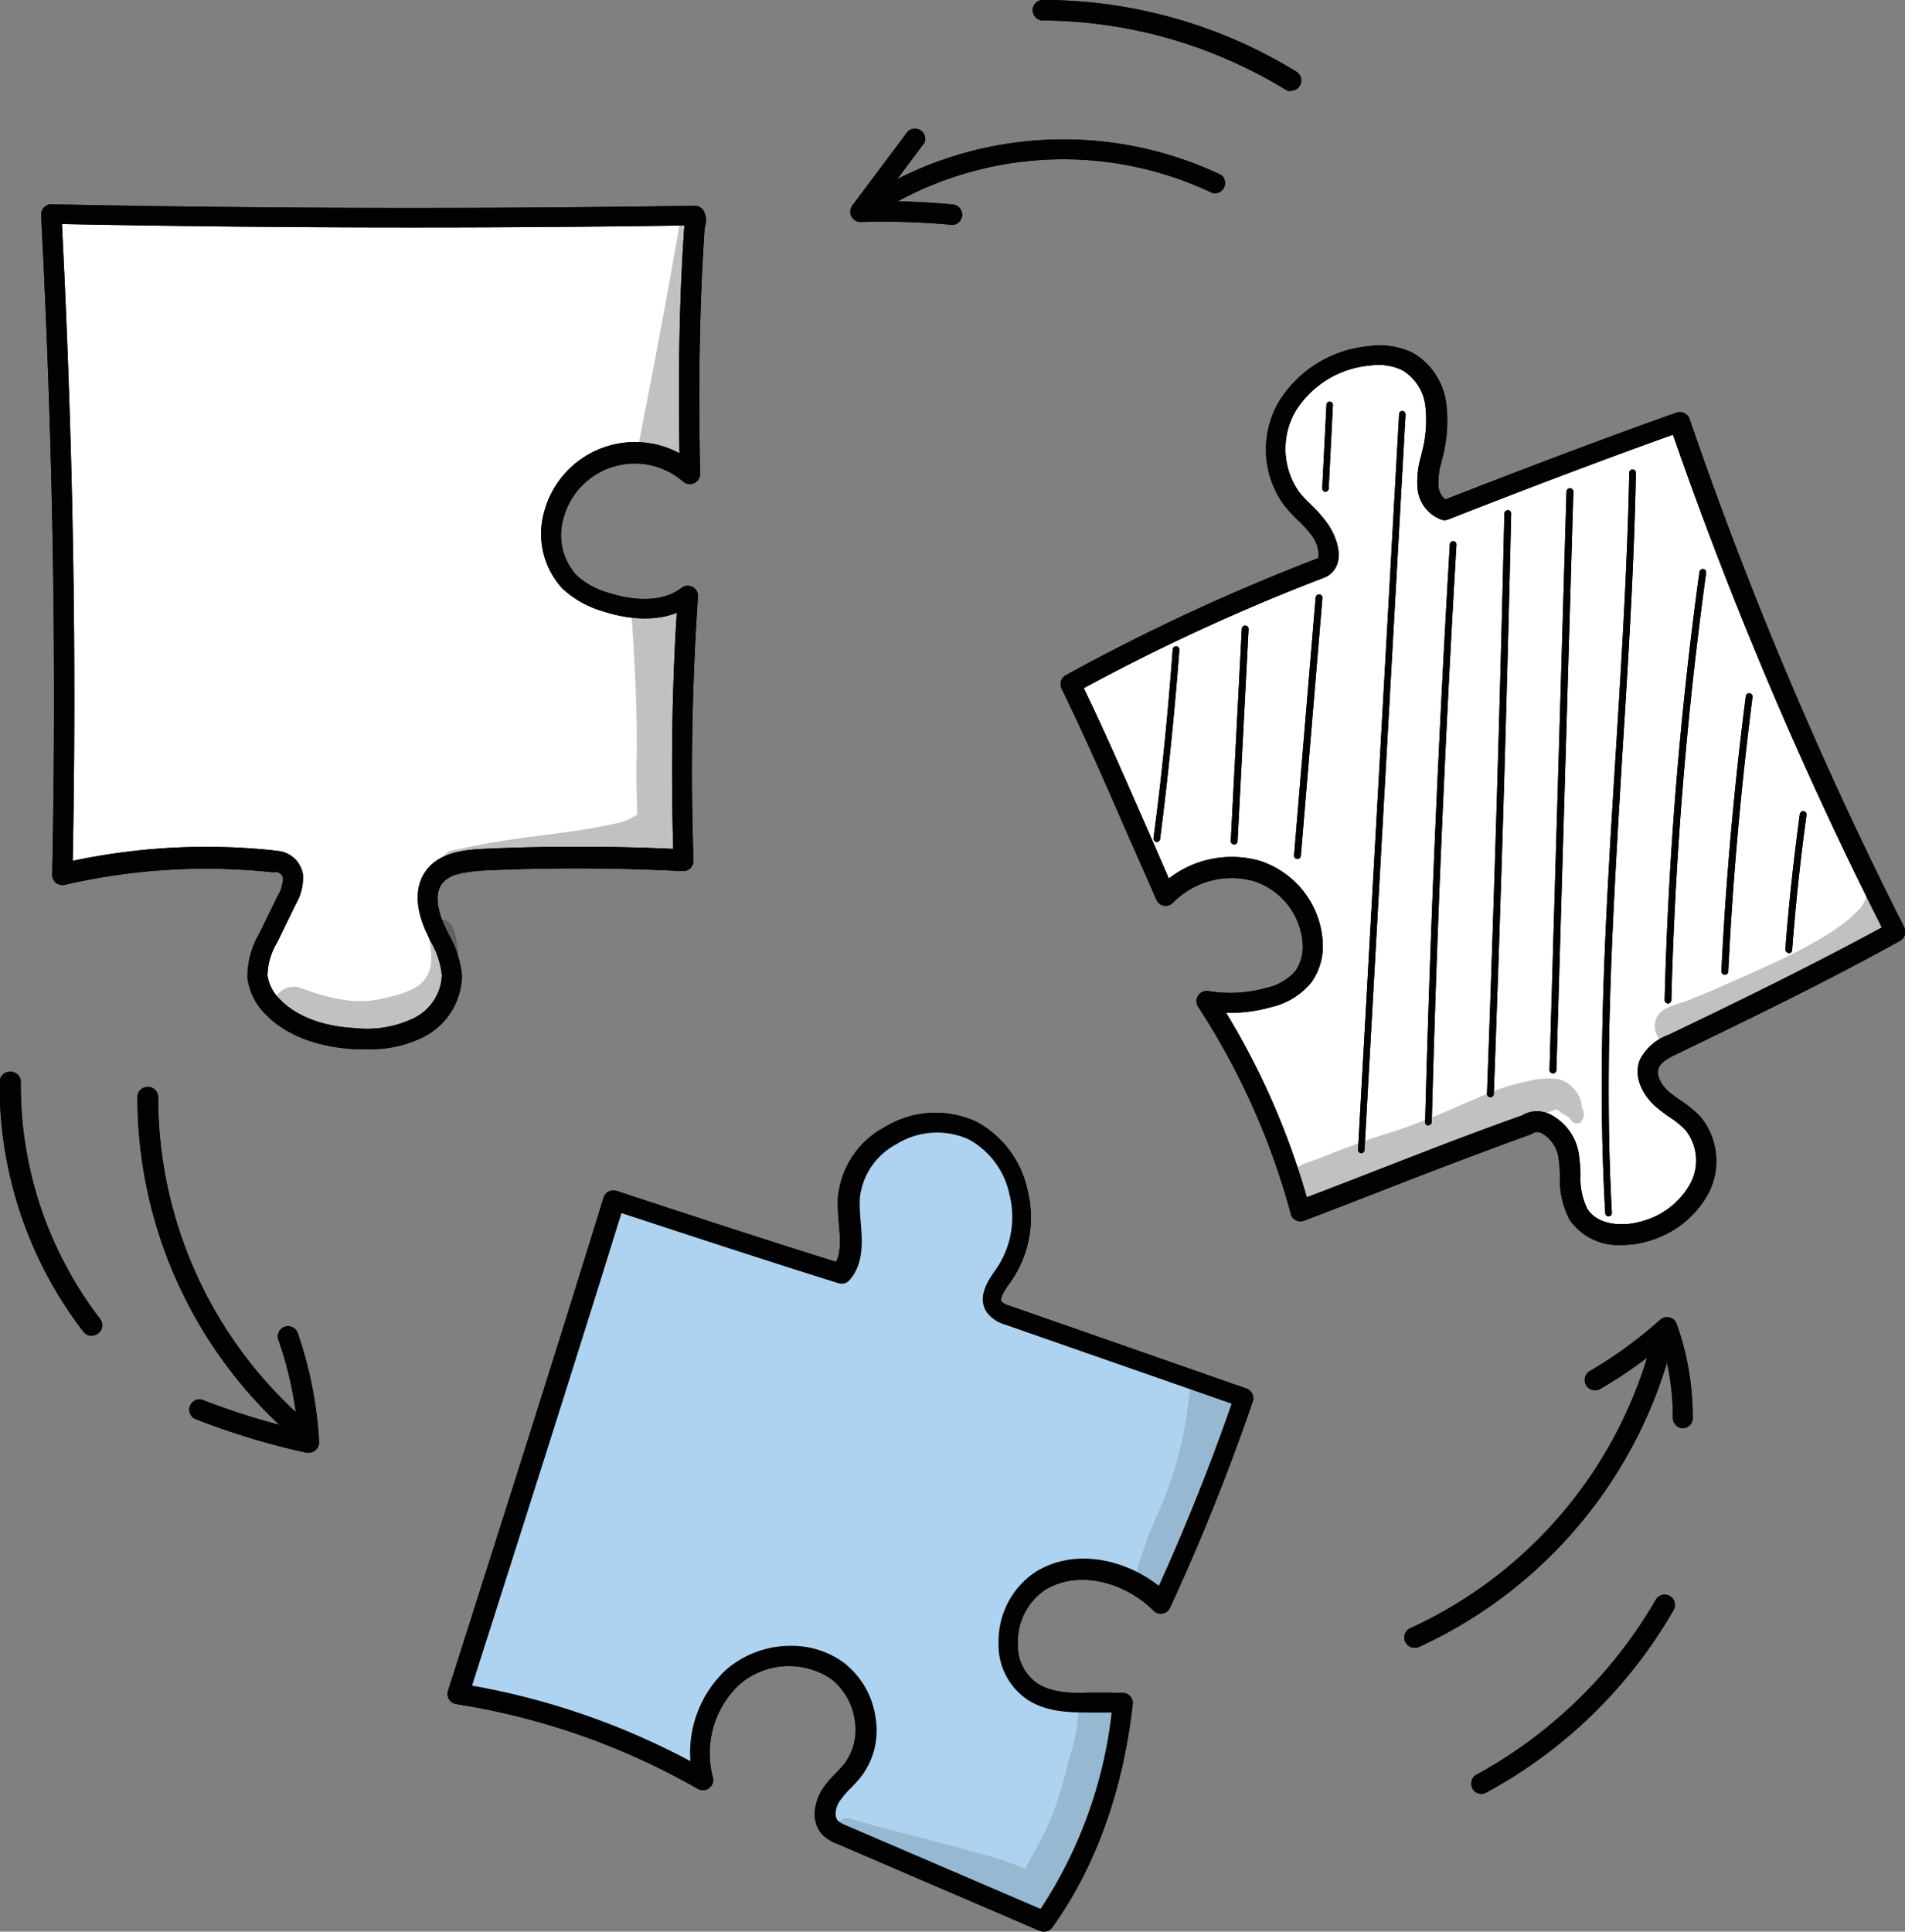 <svg id="Layer_1" data-name="Layer 1" xmlns="http://www.w3.org/2000/svg" viewBox="0 0 224.54 227.64"><rect x="0" y="0" width="224.54" height="227.64" fill="#808080" stroke="none"/><defs><style>.cls-1{fill:#020202;}.cls-2{fill:#fff;}.cls-3{opacity:0.13;}.cls-4{fill:#aed3f0;}</style></defs><title>manifesto_02</title><path class="cls-1" d="M37.91,173.57a1.21,1.21,0,0,1-.76-.27,53,53,0,0,1-19.4-41A1.21,1.21,0,0,1,19,131.13h0a1.21,1.21,0,0,1,1.19,1.21,50.56,50.56,0,0,0,18.51,39.11,1.21,1.21,0,0,1-.76,2.11Z" transform="translate(-1.55 -3.04)"/><path class="cls-1" d="M38,174.24H37.7a85.86,85.86,0,0,1-13.19-4,1.21,1.21,0,0,1,.88-2.24,83.43,83.43,0,0,0,11.26,3.5,44.4,44.4,0,0,0-2.24-10.44,1.21,1.21,0,1,1,2.27-.8A46.8,46.8,0,0,1,39.16,173,1.21,1.21,0,0,1,38,174.24Z" transform="translate(-1.55 -3.04)"/><path class="cls-1" d="M168.25,197.23a1.21,1.21,0,0,1-.49-2.3,51.65,51.65,0,0,0,28.85-35.3,1.21,1.21,0,0,1,2.35.53,54.09,54.09,0,0,1-30.22,37A1.21,1.21,0,0,1,168.25,197.23Z" transform="translate(-1.55 -3.04)"/><path class="cls-1" d="M199.94,171.36h0a1.21,1.21,0,0,1-1.21-1.21,30.43,30.43,0,0,0-1.21-8.56,53.3,53.3,0,0,1-7.4,5.16,1.22,1.22,0,0,1-1.22-2.11,50.92,50.92,0,0,0,8.35-6.08,1.21,1.21,0,0,1,1.93.5,32.86,32.86,0,0,1,1.89,11.08A1.21,1.21,0,0,1,199.94,171.36Z" transform="translate(-1.55 -3.04)"/><path class="cls-1" d="M103.65,28.87a1.21,1.21,0,0,1-.68-2.2,43.34,43.34,0,0,1,42.54-3,1.21,1.21,0,0,1-1.06,2.11,40.9,40.9,0,0,0-40.17,2.84A1.19,1.19,0,0,1,103.65,28.87Z" transform="translate(-1.55 -3.04)"/><path class="cls-1" d="M113.94,29.54h-.15A89.08,89.08,0,0,0,103,29.2a1.21,1.21,0,0,1-1-1.92l6.52-8.71a1.21,1.21,0,0,1,2,1.28l-.12.16-5.05,6.75a83.3,83.3,0,0,1,8.6.39,1.21,1.21,0,0,1-.11,2.4Z" transform="translate(-1.55 -3.04)"/><path class="cls-1" d="M153.7,13.78a1.19,1.19,0,0,1-.63-.18,55.5,55.5,0,0,0-28.7-8.15h0a1.21,1.21,0,0,1,0-2.41h0a57.08,57.08,0,0,1,30,8.46,1.21,1.21,0,0,1-.63,2.23Z" transform="translate(-1.55 -3.04)"/><path class="cls-1" d="M176.14,214.45a1.21,1.21,0,0,1-.57-2.26,54.76,54.76,0,0,0,21.14-20.61,1.21,1.21,0,1,1,2.11,1.19,56.41,56.41,0,0,1-22.11,21.53A1.19,1.19,0,0,1,176.14,214.45Z" transform="translate(-1.55 -3.04)"/><path class="cls-1" d="M12.38,160.45a1.21,1.21,0,0,1-1-.47,47.62,47.62,0,0,1-9.87-29.45,1.21,1.21,0,0,1,1.21-1.19h0A1.21,1.21,0,0,1,4,130.5s0,0,0,.05a45.21,45.21,0,0,0,9.37,27.95,1.21,1.21,0,0,1-1,1.93Z" transform="translate(-1.55 -3.04)"/><path class="cls-2" d="M8,28c1.71,26,2.11,52.08,1.38,78.22A66.12,66.12,0,0,1,32.25,104a4.45,4.45,0,0,1,2.83.92,3.22,3.22,0,0,1,.54,3.34,13.74,13.74,0,0,1-1.82,3.07,9.94,9.94,0,0,0-1.89,4.87c-.21,3.84,3.08,7.16,6.73,8.31s7.62.63,11.72-.6A6.56,6.56,0,0,0,54.22,116c-.44-1.37-1.35-2.56-1.87-3.91a6,6,0,0,1,1.36-6.61c1.7-1.43,4.13-1.46,6.34-1.44,7.4.1,14.85.2,22,.19A311.48,311.48,0,0,1,82.58,73a8.6,8.6,0,0,1-6,2,12.68,12.68,0,0,1-6.07-2,8.22,8.22,0,0,1-3.17-3,8.84,8.84,0,0,1-.63-5.2,9.28,9.28,0,0,1,2.75-6,10.21,10.21,0,0,1,2.75-1.56,13.82,13.82,0,0,1,5.61-1.38A6,6,0,0,1,83,58.67c-.41-7.26-.84-14.57,0-21.8.32-2.75.8-5.5,0-8a15.77,15.77,0,0,0-5.87-.48c-20.43.91-40.91,1.44-61.31.17C13.07,28.4,10.31,28.2,8,28Z" transform="translate(-1.55 -3.04)"/><g class="cls-3"><path class="cls-1" d="M83.25,30.53c0-.88.25-1.9-.45-2.58a1.49,1.49,0,0,0-.79-.43q-1,5.6-2,11.19-1.58,8.53-3.25,17a2,2,0,0,0,1.88.8,2.18,2.18,0,0,0,3.87.29,2.48,2.48,0,0,0,.29-1.13h0V55a6.94,6.94,0,0,0,.05-1.58,119.18,119.18,0,0,1,0-17.33A33.2,33.2,0,0,0,83.25,30.53Z" transform="translate(-1.55 -3.04)"/></g><g class="cls-3"><path class="cls-1" d="M81.41,101.39v-.17a98,98,0,0,1-.12-11.5c-.07-4.56.43-9.08.74-13.63a2.36,2.36,0,0,0-3.83-1.83A1.61,1.61,0,0,0,76,75.72c.37,5.29.64,10.57.61,15.94-.1,2.48,0,5,.05,7.4a9.1,9.1,0,0,1-2,.91c-7.31,1.64-10.73,1.3-19.95,3.32a1.48,1.48,0,0,0,.79,2.85h0c5.06-1.06,10.38-1.06,16.13-1.79a18.13,18.13,0,0,0,5.05-1.06,3.47,3.47,0,0,0,.1.38,1.61,1.61,0,0,0,1.8,1,2.28,2.28,0,0,0,2.71-1,2.37,2.37,0,0,0,.22-1.78A3.58,3.58,0,0,1,81.41,101.39Z" transform="translate(-1.55 -3.04)"/></g><g class="cls-3"><path class="cls-1" d="M55.39,114.27a5.86,5.86,0,0,0-.62-2.26,1.55,1.55,0,0,0-2.56.16,1.8,1.8,0,0,0-.11,1.44,10.82,10.82,0,0,1,.25,1.73,8.32,8.32,0,0,1,0,1.34c-.47,2.53-2.24,3.31-6.07,4.11-2.29.51-5.29.24-9.51-1.4a2.57,2.57,0,0,0-1.36,4.95c3.51,1.22,7.28,2.42,11,1.81a13.65,13.65,0,0,0,6.79-3.47A9.88,9.88,0,0,0,55.39,114.27Z" transform="translate(-1.55 -3.04)"/></g><path class="cls-1" d="M44.76,126.68H43.3c-4.42-.26-8-1.66-10.34-4a7.4,7.4,0,0,1-2.24-4.37,9.94,9.94,0,0,1,1.38-5.22l2.18-4.48a4.11,4.11,0,0,0,.62-2.11.87.87,0,0,0-.36-.53.8.8,0,0,0-.63-.15,1.24,1.24,0,0,1-.35,0,73.88,73.88,0,0,0-24.39,1.5,1.21,1.21,0,0,1-1.47-1.21c.53-24.88.11-50.31-1.3-77.72a1.21,1.21,0,0,1,.34-.9,1.15,1.15,0,0,1,.89-.37c25.16.51,50.67.56,75.81.17a1.25,1.25,0,0,1,1.17.85,2.55,2.55,0,0,1,0,1.73c-.59,8.66-.76,17.88-.54,29a1.21,1.21,0,0,1-2,.93,8.69,8.69,0,0,0-14.14,4.46,7,7,0,0,0,1.58,6.58,9.42,9.42,0,0,0,3.92,2.11c1.63.52,5.71,1.49,8.46-.64a1.21,1.21,0,0,1,1.93,1.06,302.93,302.93,0,0,0-.53,31.09,1.21,1.21,0,0,1-1.17,1.24H82c-7.8-.4-15.7-.43-23.49-.07-2.05.1-4.06.36-4.95,1.68s-.21,3.49.29,4.62c.18.39.36.78.55,1.17A12.17,12.17,0,0,1,56,118a8.27,8.27,0,0,1-4.59,7.28A13.91,13.91,0,0,1,44.76,126.68ZM34.08,103.31a3.31,3.31,0,0,1,3.17,2.74,6.1,6.1,0,0,1-.85,3.57l-2.18,4.48A7.82,7.82,0,0,0,33.08,118a5,5,0,0,0,1.55,2.9c2.42,2.43,6.1,3.17,8.77,3.3a12.69,12.69,0,0,0,6.88-1.15,5.93,5.93,0,0,0,3.36-5.1,10.24,10.24,0,0,0-1.31-3.94c-.2-.41-.4-.84-.59-1.25-1.24-2.77-1.27-5.17-.1-6.93,1.48-2.22,4.29-2.63,6.84-2.75,7.4-.34,15-.34,22.42,0-.27-9.77-.14-18.9.42-27.82-3.12,1.22-6.58.5-8.58-.14a12,12,0,0,1-4.89-2.71,9.51,9.51,0,0,1-2.21-8.86,11.08,11.08,0,0,1,16-7.09c-.16-10.15,0-18.74.58-26.85-24.31.36-49,.31-73.37-.17,1.33,26.43,1.74,51,1.27,75.05a75.88,75.88,0,0,1,23.53-1.25ZM82.83,28.43Z" transform="translate(-1.55 -3.04)"/><g class="cls-3"><path class="cls-1" d="M83.25,30.53c0-.88.25-1.9-.45-2.58a1.49,1.49,0,0,0-.79-.43q-1,5.6-2,11.19-1.58,8.53-3.25,17a2,2,0,0,0,1.88.8,2.18,2.18,0,0,0,3.87.29,2.48,2.48,0,0,0,.29-1.13h0V55a6.94,6.94,0,0,0,.05-1.58,119.18,119.18,0,0,1,0-17.33A33.2,33.2,0,0,0,83.25,30.53Z" transform="translate(-1.55 -3.04)"/></g><g class="cls-3"><path class="cls-1" d="M81.41,101.39v-.17a98,98,0,0,1-.12-11.5c-.07-4.56.43-9.08.74-13.63a2.36,2.36,0,0,0-3.83-1.83A1.61,1.61,0,0,0,76,75.72c.37,5.29.64,10.57.61,15.94-.1,2.48,0,5,.05,7.4a9.1,9.1,0,0,1-2,.91c-7.31,1.64-10.73,1.3-19.95,3.32a1.48,1.48,0,0,0,.79,2.85h0c5.06-1.06,10.38-1.06,16.13-1.79a18.13,18.13,0,0,0,5.05-1.06,3.47,3.47,0,0,0,.1.38,1.61,1.61,0,0,0,1.8,1,2.28,2.28,0,0,0,2.71-1,2.37,2.37,0,0,0,.22-1.78A3.58,3.58,0,0,1,81.41,101.39Z" transform="translate(-1.55 -3.04)"/></g><g class="cls-3"><path class="cls-1" d="M55.39,114.27a5.86,5.86,0,0,0-.62-2.26,1.55,1.55,0,0,0-2.56.16,1.8,1.8,0,0,0-.11,1.44,10.82,10.82,0,0,1,.25,1.73,8.32,8.32,0,0,1,0,1.34c-.47,2.53-2.24,3.31-6.07,4.11-2.29.51-5.29.24-9.51-1.4a2.57,2.57,0,0,0-1.36,4.95c3.51,1.22,7.28,2.42,11,1.81a13.65,13.65,0,0,0,6.79-3.47A9.88,9.88,0,0,0,55.39,114.27Z" transform="translate(-1.55 -3.04)"/></g><path class="cls-1" d="M44.76,126.68H43.3c-4.42-.26-8-1.66-10.34-4a7.4,7.4,0,0,1-2.24-4.37,9.94,9.94,0,0,1,1.38-5.22l2.18-4.48a4.11,4.11,0,0,0,.62-2.11.87.87,0,0,0-.36-.53.8.8,0,0,0-.63-.15,1.24,1.24,0,0,1-.35,0,73.88,73.88,0,0,0-24.39,1.5,1.21,1.21,0,0,1-1.47-1.21c.53-24.88.11-50.31-1.3-77.72a1.21,1.21,0,0,1,.34-.9,1.15,1.15,0,0,1,.89-.37c25.16.51,50.67.56,75.81.17a1.25,1.25,0,0,1,1.17.85,2.55,2.55,0,0,1,0,1.73c-.59,8.66-.76,17.88-.54,29a1.21,1.21,0,0,1-2,.93,8.69,8.69,0,0,0-14.14,4.46,7,7,0,0,0,1.58,6.58,9.42,9.42,0,0,0,3.92,2.11c1.63.52,5.71,1.49,8.46-.64a1.21,1.21,0,0,1,1.93,1.06,302.93,302.93,0,0,0-.53,31.09,1.21,1.21,0,0,1-1.17,1.24H82c-7.8-.4-15.7-.43-23.49-.07-2.05.1-4.06.36-4.95,1.68s-.21,3.49.29,4.62c.18.39.36.78.55,1.17A12.17,12.17,0,0,1,56,118a8.27,8.27,0,0,1-4.59,7.28A13.91,13.91,0,0,1,44.76,126.68ZM34.08,103.31a3.31,3.31,0,0,1,3.17,2.74,6.1,6.1,0,0,1-.85,3.57l-2.18,4.48A7.82,7.82,0,0,0,33.08,118a5,5,0,0,0,1.55,2.9c2.42,2.43,6.1,3.17,8.77,3.3a12.69,12.69,0,0,0,6.88-1.15,5.93,5.93,0,0,0,3.36-5.1,10.24,10.24,0,0,0-1.31-3.94c-.2-.41-.4-.84-.59-1.25-1.24-2.77-1.27-5.17-.1-6.93,1.48-2.22,4.29-2.63,6.84-2.75,7.4-.34,15-.34,22.42,0-.27-9.77-.14-18.9.42-27.82-3.12,1.22-6.58.5-8.58-.14a12,12,0,0,1-4.89-2.71,9.51,9.51,0,0,1-2.21-8.86,11.08,11.08,0,0,1,16-7.09c-.16-10.15,0-18.74.58-26.85-24.31.36-49,.31-73.37-.17,1.33,26.43,1.74,51,1.27,75.05a75.88,75.88,0,0,1,23.53-1.25ZM82.83,28.43Z" transform="translate(-1.55 -3.04)"/><path class="cls-2" d="M139.2,108.4c-2.33-8.9-8.15-16.51-10.84-25.6Q139,77.22,150.14,72.68q2.3-.94,4.61-1.84a4.77,4.77,0,0,0,2.79-2,3.17,3.17,0,0,0-.31-2.92A10.27,10.27,0,0,0,155,63.56a9.83,9.83,0,0,1-2.73-10.66,13.27,13.27,0,0,1,8.21-7.82c2.38-.85,5.29-1.06,7.21.6A6.7,6.7,0,0,1,169,47.13a11.54,11.54,0,0,1,1.75,8.14A25.47,25.47,0,0,0,170,59.5a4,4,0,0,0,2.3,3.73,168.32,168.32,0,0,1,26.61-10c2.51,3.82,3.94,8.21,5.49,12.51,4.34,12,9.86,23.58,15.37,35.12,1.69,3.54,3.38,7.08,4.8,10.78.1.82-.62,1.49-1.29,2-7.46,5.51-16.52,8.38-24.66,12.84a6,6,0,0,0-1.93,1.45,1.56,1.56,0,0,0-.08,2.11,3.52,3.52,0,0,0,1.61,3.17,33.3,33.3,0,0,1,3,2.11A6.1,6.1,0,0,1,202.7,141a8.38,8.38,0,0,1-3.67,4.87,13.58,13.58,0,0,1-5.88,1.93,6,6,0,0,1-4.63-1c-1.45-1.25-1.63-3.39-1.7-5.29s-.27-4.06-1.74-5.29a3.35,3.35,0,0,0-4.33.06q-13,4.06-25.5,9.27a8.32,8.32,0,0,1-1.83-3.59A125.79,125.79,0,0,0,143.9,121a10.89,10.89,0,0,0,7.64-1,9.24,9.24,0,0,0,4.58-6.12,3.88,3.88,0,0,0,.07-1.31,4.43,4.43,0,0,0-.59-1.5,13.55,13.55,0,0,0-3.47-4.15,8.89,8.89,0,0,0-5-1.91,9.89,9.89,0,0,0-3.35.52A9.57,9.57,0,0,0,139.2,108.4Z" transform="translate(-1.55 -3.04)"/><path class="cls-1" d="M137.86,102.26h0a.4.4,0,0,1-.35-.44c1-7.4,1.71-14.85,2.27-22.25a.39.39,0,0,1,.41-.37h0a.4.4,0,0,1,.37.43h0c-.56,7.4-1.33,14.92-2.27,22.29A.4.4,0,0,1,137.86,102.26Z" transform="translate(-1.55 -3.04)"/><path class="cls-1" d="M147,102.56h0a.4.4,0,0,1-.38-.42h0l1.3-25a.41.41,0,0,1,.42-.38.4.4,0,0,1,.38.42h0l-1.3,25a.4.4,0,0,1-.42.38Z" transform="translate(-1.55 -3.04)"/><path class="cls-1" d="M154.45,104.27h0a.4.4,0,0,1-.37-.43h0l2.54-30.38a.41.41,0,0,1,.43-.37.4.4,0,0,1,.37.43h0l-2.54,30.38a.4.4,0,0,1-.43.37Z" transform="translate(-1.55 -3.04)"/><path class="cls-1" d="M157.78,61h0a.4.4,0,0,1-.38-.42h0l.5-9.84a.38.38,0,0,1,.38-.38h0a.4.4,0,0,1,.38.42h0l-.5,9.84a.4.4,0,0,1-.42.38Z" transform="translate(-1.55 -3.04)"/><path class="cls-1" d="M162,138.95h0a.4.4,0,0,1-.38-.42h0l4.84-86.68a.38.38,0,0,1,.38-.38h0a.4.4,0,0,1,.38.42h0l-4.84,86.68a.4.4,0,0,1-.42.38Z" transform="translate(-1.55 -3.04)"/><path class="cls-1" d="M169.92,135.69h0a.4.4,0,0,1-.39-.41h0c.59-22.61,1.58-45.51,2.91-68.08a.39.39,0,0,1,.4-.38h0a.4.4,0,0,1,.38.42h0c-1.33,22.56-2.32,45.45-2.91,68a.4.4,0,0,1-.4.4Z" transform="translate(-1.55 -3.04)"/><path class="cls-1" d="M177.21,132.35h0a.4.4,0,0,1-.39-.41h0c.84-22.66,1.53-45.68,2.05-68.39a.42.42,0,0,1,.41-.39.4.4,0,0,1,.39.41h0c-.52,22.72-1.21,45.74-2.05,68.4A.4.4,0,0,1,177.21,132.35Z" transform="translate(-1.55 -3.04)"/><path class="cls-1" d="M184.58,129.53h0a.4.4,0,0,1-.39-.41h0l2-68.15a.42.42,0,0,1,.41-.39A.4.4,0,0,1,187,61h0l-2,68.15a.4.4,0,0,1-.41.39Z" transform="translate(-1.55 -3.04)"/><path class="cls-1" d="M191.16,146.39a.4.4,0,0,1-.4-.38c-1.06-18.14.14-36.59,1.25-54.42.67-10.76,1.36-21.89,1.58-32.84a.39.39,0,0,1,.39-.39h0a.4.4,0,0,1,.39.41h0c-.21,11-.9,22.1-1.58,32.88-1.06,17.81-2.25,36.23-1.25,54.32a.4.4,0,0,1-.38.42h0Z" transform="translate(-1.55 -3.04)"/><path class="cls-1" d="M198.15,121.3h0a.4.4,0,0,1-.39-.41h0a456.47,456.47,0,0,1,4.1-50.45.41.41,0,0,1,.45-.34.4.4,0,0,1,.34.45,455.6,455.6,0,0,0-4.1,50.36A.4.4,0,0,1,198.15,121.3Z" transform="translate(-1.55 -3.04)"/><path class="cls-1" d="M204.83,117.91h0a.4.4,0,0,1-.38-.42h0c.53-10.8,1.5-21.72,2.88-32.44a.4.4,0,0,1,.79.11c-1.37,10.7-2.34,21.59-2.86,32.38a.4.4,0,0,1-.42.38Z" transform="translate(-1.55 -3.04)"/><path class="cls-1" d="M212.36,115.33h0a.4.4,0,0,1-.37-.43h0c.39-5.29,1-10.66,1.7-15.92a.41.41,0,0,1,.45-.34.4.4,0,0,1,.34.45Q213.39,107,212.79,115a.4.4,0,0,1-.42.38Z" transform="translate(-1.55 -3.04)"/><g class="cls-3"><path class="cls-1" d="M184.51,130.06Z" transform="translate(-1.55 -3.04)"/></g><g class="cls-3"><path class="cls-1" d="M188,133.59a3.46,3.46,0,0,0-.57-1.77h0c.35.43-.76-1-.43-.5h0a3.17,3.17,0,0,0-2.06-1.15h-.36a8.15,8.15,0,0,0-2.68.23,26.65,26.65,0,0,0-6.34,2.11c-1.7.66-4.9,2.22-9.51,3.81-3,.89-5.92,2-8.84,3.17-1.15.51-2.65.62-3.34,1.82a2.51,2.51,0,0,0,2.8,3.65c5.91-2.06,11.93-3.81,17.63-6.42,1.21-.35,6.81-3.17,8.84-4.14h0a15.2,15.2,0,0,0,1.69-.56l.21-.1a4.28,4.28,0,0,0,1.31.87h-.08l.25.12.21.31a.81.81,0,0,0,1.06.3A1.31,1.31,0,0,0,188,133.59Z" transform="translate(-1.55 -3.04)"/></g><g class="cls-3"><path class="cls-1" d="M223.65,109.28c-.26-.73-.49-1.48-.69-2.23a1.48,1.48,0,0,0-.9.43c-.44.39-.42,1-.61,1.52-.63,1.22-.44.88-1.56,2-4,3.57-11.81,6.63-16.74,8.86l-2,.8c-1.37.72-3.3.77-4.23,2.11a2.35,2.35,0,0,0,2.68,3.45,91.68,91.68,0,0,0,17-8.33c2.79-1.79,5.94-3.52,7.48-6.59l.19-.47A16.58,16.58,0,0,1,223.65,109.28Z" transform="translate(-1.55 -3.04)"/></g><path class="cls-1" d="M192.69,149.76a6.94,6.94,0,0,1-6.1-2.93,10,10,0,0,1-1.17-5.2,18.08,18.08,0,0,0-.19-2.29,4,4,0,0,0-2-2.77,1.06,1.06,0,0,0-1.06.05,1.21,1.21,0,0,1-.27.14c-5.54,2-11.18,4.15-16.65,6.28-3.28,1.28-6.66,2.6-10,3.86a1.21,1.21,0,0,1-1.55-.7l0-.1a85.62,85.62,0,0,0-10.93-24.42,1.21,1.21,0,0,1,1.18-1.85,15.74,15.74,0,0,0,6.83-.36,6.34,6.34,0,0,0,3.46-2,5.06,5.06,0,0,0,.87-3.05,8.37,8.37,0,0,0-5.8-7.55,9.69,9.69,0,0,0-9.51,2.56,1.19,1.19,0,0,1-1.95-.36c-1.06-2.43-2.11-4.82-3.17-7.19-2.67-6.14-5.19-11.94-8-17.68a1.21,1.21,0,0,1,.5-1.59,240.85,240.85,0,0,1,29.6-13.74h0c.15-.05.18-.12.2-.19a4,4,0,0,0-.87-2.6,13.94,13.94,0,0,0-1.59-1.75,18.59,18.59,0,0,1-1.6-1.73,11.16,11.16,0,0,1-.56-12.34,13.94,13.94,0,0,1,10.57-6.43,8.94,8.94,0,0,1,5.2.82,8.11,8.11,0,0,1,3.88,5.88,16.91,16.91,0,0,1-.48,6.61l-.07.32a8.84,8.84,0,0,0-.37,2.84,2.34,2.34,0,0,0,.81,1.6c7.49-2.92,17.26-6.68,27.25-10.23a1.21,1.21,0,0,1,1.54.73h0A472.51,472.51,0,0,0,226,112.31a1.21,1.21,0,0,1-.49,1.6c-8.54,4.75-17.59,9.12-26.34,13.36-1,.47-1.85.94-2.11,1.64-.36.88.37,2.06,1.18,2.78a16.27,16.27,0,0,0,1.43,1.06,12.69,12.69,0,0,1,2.35,1.95,8.23,8.23,0,0,1,.94,8.91,11.63,11.63,0,0,1-6.79,5.59A11,11,0,0,1,192.69,149.76ZM182.7,134a3.73,3.73,0,0,1,1.46.31,6.34,6.34,0,0,1,3.46,4.58,20.33,20.33,0,0,1,.22,2.6,8.09,8.09,0,0,0,.8,4c1.26,2,4.36,2.19,6.77,1.37a9.18,9.18,0,0,0,5.4-4.38,5.78,5.78,0,0,0-.58-6.25,10.77,10.77,0,0,0-1.92-1.56,17.79,17.79,0,0,1-1.64-1.25c-1.37-1.21-2.67-3.37-1.83-5.49a6.06,6.06,0,0,1,3.32-2.91c8.37-4,17-8.23,25.2-12.68a475,475,0,0,1-24.62-58.07c-9.78,3.5-19.27,7.16-26.52,10a1.19,1.19,0,0,1-.8,0,4.33,4.33,0,0,1-2.8-3.81,10.74,10.74,0,0,1,.42-3.65l.07-.31a14.8,14.8,0,0,0,.44-5.67,5.7,5.7,0,0,0-2.71-4.16,6.61,6.61,0,0,0-3.82-.55,11.5,11.5,0,0,0-8.71,5.29,8.83,8.83,0,0,0,.38,9.63,16.51,16.51,0,0,0,1.4,1.5A15.86,15.86,0,0,1,158,64.71c.85,1.19,1.67,3.17,1.21,4.69a2.67,2.67,0,0,1-1.64,1.74h0a238.48,238.48,0,0,0-28.28,13c2.64,5.44,5,10.94,7.56,16.75l2.47,5.68a12.09,12.09,0,0,1,10.66-2.1,10.72,10.72,0,0,1,7.49,9.83,7.4,7.4,0,0,1-1.35,4.51,8.57,8.57,0,0,1-4.76,2.92,17.33,17.33,0,0,1-5.29.66,88.6,88.6,0,0,1,9.51,21.75c2.94-1.12,5.9-2.27,8.76-3.38,5.43-2.11,11.06-4.31,16.6-6.26A3.31,3.31,0,0,1,182.7,134ZM157.12,70Z" transform="translate(-1.55 -3.04)"/><path class="cls-1" d="M137.86,102.26h0a.4.4,0,0,1-.35-.44c1-7.4,1.71-14.85,2.27-22.25a.39.39,0,0,1,.41-.37h0a.4.4,0,0,1,.37.43h0c-.56,7.4-1.33,14.92-2.27,22.29A.4.4,0,0,1,137.86,102.26Z" transform="translate(-1.55 -3.04)"/><path class="cls-1" d="M147,102.56h0a.4.4,0,0,1-.38-.42h0l1.3-25a.41.41,0,0,1,.42-.38.4.4,0,0,1,.38.42h0l-1.3,25a.4.4,0,0,1-.42.38Z" transform="translate(-1.55 -3.04)"/><path class="cls-1" d="M154.45,104.27h0a.4.4,0,0,1-.37-.43h0l2.54-30.38a.41.41,0,0,1,.43-.37.4.4,0,0,1,.37.43h0l-2.54,30.38a.4.4,0,0,1-.43.37Z" transform="translate(-1.55 -3.04)"/><path class="cls-1" d="M157.78,61h0a.4.4,0,0,1-.38-.42h0l.5-9.84a.38.38,0,0,1,.38-.38h0a.4.4,0,0,1,.38.42h0l-.5,9.84a.4.4,0,0,1-.42.38Z" transform="translate(-1.55 -3.04)"/><path class="cls-1" d="M162,138.95h0a.4.4,0,0,1-.38-.42h0l4.84-86.68a.38.38,0,0,1,.38-.38h0a.4.4,0,0,1,.38.42h0l-4.84,86.68a.4.4,0,0,1-.42.38Z" transform="translate(-1.55 -3.04)"/><path class="cls-1" d="M169.92,135.69h0a.4.4,0,0,1-.39-.41h0c.59-22.61,1.58-45.51,2.91-68.08a.39.39,0,0,1,.4-.38h0a.4.4,0,0,1,.38.42h0c-1.33,22.56-2.32,45.45-2.91,68a.4.4,0,0,1-.4.4Z" transform="translate(-1.55 -3.04)"/><path class="cls-1" d="M177.21,132.35h0a.4.4,0,0,1-.39-.41h0c.84-22.66,1.53-45.68,2.05-68.39a.42.42,0,0,1,.41-.39.4.4,0,0,1,.39.41h0c-.52,22.72-1.21,45.74-2.05,68.4A.4.4,0,0,1,177.21,132.35Z" transform="translate(-1.55 -3.04)"/><path class="cls-1" d="M184.58,129.53h0a.4.4,0,0,1-.39-.41h0l2-68.15a.42.42,0,0,1,.41-.39A.4.4,0,0,1,187,61h0l-2,68.15a.4.4,0,0,1-.41.39Z" transform="translate(-1.55 -3.04)"/><path class="cls-1" d="M191.16,146.39a.4.4,0,0,1-.4-.38c-1.06-18.14.14-36.59,1.25-54.42.67-10.76,1.36-21.89,1.58-32.84a.39.39,0,0,1,.39-.39h0a.4.4,0,0,1,.39.41h0c-.21,11-.9,22.1-1.58,32.88-1.06,17.81-2.25,36.23-1.25,54.32a.4.4,0,0,1-.38.42h0Z" transform="translate(-1.55 -3.04)"/><path class="cls-1" d="M198.15,121.3h0a.4.4,0,0,1-.39-.41h0a456.47,456.47,0,0,1,4.1-50.45.41.41,0,0,1,.45-.34.4.4,0,0,1,.34.45,455.6,455.6,0,0,0-4.1,50.36A.4.4,0,0,1,198.15,121.3Z" transform="translate(-1.55 -3.04)"/><path class="cls-1" d="M204.83,117.91h0a.4.4,0,0,1-.38-.42h0c.53-10.8,1.5-21.72,2.88-32.44a.4.4,0,0,1,.79.11c-1.37,10.7-2.34,21.59-2.86,32.38a.4.4,0,0,1-.42.38Z" transform="translate(-1.55 -3.04)"/><path class="cls-1" d="M212.36,115.33h0a.4.4,0,0,1-.37-.43h0c.39-5.29,1-10.66,1.7-15.92a.41.41,0,0,1,.45-.34.4.4,0,0,1,.34.45Q213.39,107,212.79,115a.4.4,0,0,1-.42.38Z" transform="translate(-1.55 -3.04)"/><g class="cls-3"><path class="cls-1" d="M184.51,130.06Z" transform="translate(-1.55 -3.04)"/></g><g class="cls-3"><path class="cls-1" d="M188,133.59a3.46,3.46,0,0,0-.57-1.77h0c.35.43-.76-1-.43-.5h0a3.17,3.17,0,0,0-2.06-1.15h-.36a8.15,8.15,0,0,0-2.68.23,26.65,26.65,0,0,0-6.34,2.11c-1.7.66-4.9,2.22-9.51,3.81-3,.89-5.92,2-8.84,3.17-1.15.51-2.65.62-3.34,1.82a2.51,2.51,0,0,0,2.8,3.65c5.91-2.06,11.93-3.81,17.63-6.42,1.21-.35,6.81-3.17,8.84-4.14h0a15.2,15.2,0,0,0,1.69-.56l.21-.1a4.28,4.28,0,0,0,1.31.87h-.08l.25.12.21.31a.81.81,0,0,0,1.06.3A1.31,1.31,0,0,0,188,133.59Z" transform="translate(-1.55 -3.04)"/></g><g class="cls-3"><path class="cls-1" d="M223.65,109.28c-.26-.73-.49-1.48-.69-2.23a1.48,1.48,0,0,0-.9.43c-.44.39-.42,1-.61,1.52-.63,1.22-.44.88-1.56,2-4,3.57-11.81,6.63-16.74,8.86l-2,.8c-1.37.72-3.3.77-4.23,2.11a2.35,2.35,0,0,0,2.68,3.45,91.68,91.68,0,0,0,17-8.33c2.79-1.79,5.94-3.52,7.48-6.59l.19-.47A16.58,16.58,0,0,1,223.65,109.28Z" transform="translate(-1.55 -3.04)"/></g><path class="cls-1" d="M192.69,149.76a6.94,6.94,0,0,1-6.1-2.93,10,10,0,0,1-1.17-5.2,18.08,18.08,0,0,0-.19-2.29,4,4,0,0,0-2-2.77,1.06,1.06,0,0,0-1.06.05,1.21,1.21,0,0,1-.27.14c-5.54,2-11.18,4.15-16.65,6.28-3.28,1.28-6.66,2.6-10,3.86a1.21,1.21,0,0,1-1.55-.7l0-.1a85.62,85.62,0,0,0-10.93-24.42,1.21,1.21,0,0,1,1.18-1.85,15.74,15.74,0,0,0,6.83-.36,6.34,6.34,0,0,0,3.46-2,5.06,5.06,0,0,0,.87-3.05,8.37,8.37,0,0,0-5.8-7.55,9.69,9.69,0,0,0-9.51,2.56,1.19,1.19,0,0,1-1.95-.36c-1.06-2.43-2.11-4.82-3.17-7.19-2.67-6.14-5.19-11.94-8-17.68a1.21,1.21,0,0,1,.5-1.59,240.85,240.85,0,0,1,29.6-13.74h0c.15-.05.18-.12.2-.19a4,4,0,0,0-.87-2.6,13.94,13.94,0,0,0-1.59-1.75,18.59,18.59,0,0,1-1.6-1.73,11.16,11.16,0,0,1-.56-12.34,13.94,13.94,0,0,1,10.57-6.43,8.94,8.94,0,0,1,5.2.82,8.11,8.11,0,0,1,3.88,5.88,16.91,16.91,0,0,1-.48,6.61l-.07.32a8.84,8.84,0,0,0-.37,2.84,2.34,2.34,0,0,0,.81,1.6c7.49-2.92,17.26-6.68,27.25-10.23a1.21,1.21,0,0,1,1.54.73h0A472.51,472.51,0,0,0,226,112.31a1.21,1.21,0,0,1-.49,1.6c-8.54,4.75-17.59,9.12-26.34,13.36-1,.47-1.85.94-2.11,1.64-.36.88.37,2.06,1.18,2.78a16.27,16.27,0,0,0,1.43,1.06,12.69,12.69,0,0,1,2.35,1.95,8.23,8.23,0,0,1,.94,8.91,11.63,11.63,0,0,1-6.79,5.59A11,11,0,0,1,192.69,149.76ZM182.7,134a3.73,3.73,0,0,1,1.46.31,6.34,6.34,0,0,1,3.46,4.58,20.33,20.33,0,0,1,.22,2.6,8.09,8.09,0,0,0,.8,4c1.26,2,4.36,2.19,6.77,1.37a9.18,9.18,0,0,0,5.4-4.38,5.78,5.78,0,0,0-.58-6.25,10.77,10.77,0,0,0-1.92-1.56,17.79,17.79,0,0,1-1.64-1.25c-1.37-1.21-2.67-3.37-1.83-5.49a6.06,6.06,0,0,1,3.32-2.91c8.37-4,17-8.23,25.2-12.68a475,475,0,0,1-24.62-58.07c-9.78,3.5-19.27,7.16-26.52,10a1.19,1.19,0,0,1-.8,0,4.33,4.33,0,0,1-2.8-3.81,10.74,10.74,0,0,1,.42-3.65l.07-.31a14.8,14.8,0,0,0,.44-5.67,5.7,5.7,0,0,0-2.71-4.16,6.61,6.61,0,0,0-3.82-.55,11.5,11.5,0,0,0-8.71,5.29,8.83,8.83,0,0,0,.38,9.63,16.51,16.51,0,0,0,1.4,1.5A15.86,15.86,0,0,1,158,64.71c.85,1.19,1.67,3.17,1.21,4.69a2.67,2.67,0,0,1-1.64,1.74h0a238.48,238.48,0,0,0-28.28,13c2.64,5.44,5,10.94,7.56,16.75l2.47,5.68a12.09,12.09,0,0,1,10.66-2.1,10.72,10.72,0,0,1,7.49,9.83,7.4,7.4,0,0,1-1.35,4.51,8.57,8.57,0,0,1-4.76,2.92,17.33,17.33,0,0,1-5.29.66,88.6,88.6,0,0,1,9.51,21.75c2.94-1.12,5.9-2.27,8.76-3.38,5.43-2.11,11.06-4.31,16.6-6.26A3.31,3.31,0,0,1,182.7,134ZM157.12,70Z" transform="translate(-1.55 -3.04)"/><path class="cls-4" d="M100.65,153.1c2-2.26.79-5.75.92-8.76.27-6.61,8.71-11.09,14.61-8.09s7.56,11.73,3.64,17.07c-.82,1.12-1.88,2.58-1.06,3.72a3,3,0,0,0,1.56,1l27.86,9.74a252.07,252.07,0,0,1-9.69,24.19c-3.68-3.72-9.85-5.34-14.3-2.6s-5.29,10.34-.84,13.1c3,1.87,7,1.06,10.57,1.3-1.06,9.33-4,18.46-9.31,25.77l-23.76-10.21a4.17,4.17,0,0,1-1.38-.81,3.17,3.17,0,0,1,0-3.76c.72-1.14,1.83-2,2.66-3.07,2.71-3.5,1.65-9.14-1.92-11.75a10.14,10.14,0,0,0-12.27.81,12.3,12.3,0,0,0-3.46,12.14A85,85,0,0,0,55.6,202.65c6.17-19.36,12.35-38.71,18.35-58.14C82.91,147.41,91.92,150.37,100.65,153.1Z" transform="translate(-1.55 -3.04)"/><g class="cls-3"><path class="cls-1" d="M146.55,166.61c-1.06-.45-2-.92-3-1.43a3,3,0,0,0-1.9,2.84,45.9,45.9,0,0,1-1.74,8.46c-1.35,4-1.72,4.41-3.1,7.79-.3.93-.6,1.86-.94,2.78a3,3,0,0,0-.27,1.71,2.59,2.59,0,0,0,2.95,2.17l.29-.06c2.11-.92,1.68-2,2.26-2.79a58,58,0,0,0,4-9.77c.77-2.71,2.11-5.22,2.58-8a8.67,8.67,0,0,0,.19-3.17Z" transform="translate(-1.55 -3.04)"/></g><g class="cls-3"><path class="cls-1" d="M132.49,202.41H130a1.17,1.17,0,0,1-.33,0,2.18,2.18,0,0,0-1,1.88,20.2,20.2,0,0,1-1.06,5.84c-1.65,6.61-2.18,7.54-5,12.76l-.2.4a36.3,36.3,0,0,0-6.1-2c-4.65-1.35-9.4-2.41-14-3.76-.47-.15-1-.39-1.44-.1a1.06,1.06,0,0,0,.25,1.9c1.71.67,4.11,1.15,5,1.65,6,2.64,9.67,4.33,14.12,6l.36.14a19.24,19.24,0,0,0,2.25.81h0a2.11,2.11,0,0,0,2.55.11,1.81,1.81,0,0,0,.68-1.87,21.43,21.43,0,0,0,1.51-2.4c2.78-4.37,3.7-9.51,5-14.44a21.91,21.91,0,0,0,.59-3.83,4.11,4.11,0,0,0-.13-2.11A2.18,2.18,0,0,0,132.49,202.41Z" transform="translate(-1.55 -3.04)"/></g><path class="cls-1" d="M124.56,230.68a1.19,1.19,0,0,1-.48-.1l-23.76-10.21a5.2,5.2,0,0,1-1.77-1.06c-1.45-1.48-1.06-3.75-.15-5.29a12.32,12.32,0,0,1,1.66-2,14.51,14.51,0,0,0,1.06-1.18,6.63,6.63,0,0,0,1.19-5,7.47,7.47,0,0,0-2.88-5,8.92,8.92,0,0,0-10.76.75,11.09,11.09,0,0,0-3.09,10.93,1.21,1.21,0,0,1-1.75,1.35,83.23,83.23,0,0,0-28.48-10,1.21,1.21,0,0,1-1-1.55c6.06-19,12.33-38.64,18.34-58.14a1.21,1.21,0,0,1,1.51-.8h0c8.55,2.81,17.39,5.71,25.9,8.37.6-1.19.47-2.81.33-4.51a23.38,23.38,0,0,1-.13-2.89,10.51,10.51,0,0,1,5.49-8.46,11.49,11.49,0,0,1,10.88-.64,12,12,0,0,1,6,8.07,13.22,13.22,0,0,1-2,10.79c-.44.61-1.37,1.87-1.06,2.33a2.4,2.4,0,0,0,1,.5l27.86,9.74a1.21,1.21,0,0,1,.74,1.52,254.07,254.07,0,0,1-9.75,24.31,1.2,1.2,0,0,1-1.95.34c-3.08-3.11-8.6-5-12.82-2.42a7.4,7.4,0,0,0-3.17,6.23,5.44,5.44,0,0,0,2.38,4.82c1.85,1.14,4.23,1.11,6.72,1.06H134a1.21,1.21,0,0,1,1.06,1.33c-1.13,10.21-4.43,19.32-9.51,26.35A1.21,1.21,0,0,1,124.56,230.68ZM94.75,197a10.44,10.44,0,0,1,6.16,1.91,9.88,9.88,0,0,1,3.85,6.62,9,9,0,0,1-1.68,6.85,16.7,16.7,0,0,1-1.24,1.38,10.34,10.34,0,0,0-1.35,1.59c-.47.73-.64,1.78-.16,2.27a3.33,3.33,0,0,0,1,.56L124.2,228a52.7,52.7,0,0,0,8.38-23.14h-1.81c-2.74,0-5.57.07-8-1.44a7.79,7.79,0,0,1-3.52-6.87,9.8,9.8,0,0,1,4.37-8.27c4.71-2.9,10.66-1.41,14.52,1.65,3.17-7,6.06-14.21,8.58-21.47L120,159.14a4.08,4.08,0,0,1-2.11-1.41c-1.29-1.86.21-3.9,1.06-5.12a10.8,10.8,0,0,0,1.58-8.81,9.61,9.61,0,0,0-4.79-6.48,9.07,9.07,0,0,0-8.56.58,8.13,8.13,0,0,0-4.29,6.49A21.07,21.07,0,0,0,103,147c.19,2.32.41,4.95-1.34,6.92a1.21,1.21,0,0,1-1.26.35c-8.4-2.62-17.12-5.49-25.6-8.27C69,164.7,63,183.48,57.19,201.69a86.41,86.41,0,0,1,25.74,8.9,13.35,13.35,0,0,1,4.23-10.8A11.63,11.63,0,0,1,94.75,197Z" transform="translate(-1.55 -3.04)"/><path class="cls-4" d="M100.65,153.1c2-2.26.79-5.75.92-8.76.27-6.61,8.71-11.09,14.61-8.09s7.56,11.73,3.64,17.07c-.82,1.12-1.88,2.58-1.06,3.72a3,3,0,0,0,1.56,1l27.86,9.74a252.07,252.07,0,0,1-9.69,24.19c-3.68-3.72-9.85-5.34-14.3-2.6s-5.29,10.34-.84,13.1c3,1.87,7,1.06,10.57,1.3-1.06,9.33-4,18.46-9.31,25.77l-23.76-10.21a4.17,4.17,0,0,1-1.38-.81,3.17,3.17,0,0,1,0-3.76c.72-1.14,1.83-2,2.66-3.07,2.71-3.5,1.65-9.14-1.92-11.75a10.14,10.14,0,0,0-12.27.81,12.3,12.3,0,0,0-3.46,12.14A85,85,0,0,0,55.6,202.65c6.17-19.36,12.35-38.71,18.35-58.14C82.91,147.41,91.92,150.37,100.65,153.1Z" transform="translate(-1.55 -3.04)"/><g class="cls-3"><path class="cls-1" d="M146.55,166.61c-1.06-.45-2-.92-3-1.43a3,3,0,0,0-1.9,2.84,45.9,45.9,0,0,1-1.74,8.46c-1.35,4-1.72,4.41-3.1,7.79-.3.93-.6,1.86-.94,2.78a3,3,0,0,0-.27,1.71,2.59,2.59,0,0,0,2.95,2.17l.29-.06c2.11-.92,1.68-2,2.26-2.79a58,58,0,0,0,4-9.77c.77-2.71,2.11-5.22,2.58-8a8.67,8.67,0,0,0,.19-3.17Z" transform="translate(-1.55 -3.04)"/></g><g class="cls-3"><path class="cls-1" d="M132.49,202.41H130a1.17,1.17,0,0,1-.33,0,2.18,2.18,0,0,0-1,1.88,20.2,20.2,0,0,1-1.06,5.84c-1.65,6.61-2.18,7.54-5,12.76l-.2.4a36.3,36.3,0,0,0-6.1-2c-4.65-1.35-9.4-2.41-14-3.76-.47-.15-1-.39-1.44-.1a1.06,1.06,0,0,0,.25,1.9c1.71.67,4.11,1.15,5,1.65,6,2.64,9.67,4.33,14.12,6l.36.14a19.24,19.24,0,0,0,2.25.81h0a2.11,2.11,0,0,0,2.55.11,1.81,1.81,0,0,0,.68-1.87,21.43,21.43,0,0,0,1.51-2.4c2.78-4.37,3.7-9.51,5-14.44a21.91,21.91,0,0,0,.59-3.83,4.11,4.11,0,0,0-.13-2.11A2.18,2.18,0,0,0,132.49,202.41Z" transform="translate(-1.55 -3.04)"/></g><path class="cls-1" d="M124.56,230.68a1.19,1.19,0,0,1-.48-.1l-23.76-10.21a5.2,5.2,0,0,1-1.77-1.06c-1.45-1.48-1.06-3.75-.15-5.29a12.32,12.32,0,0,1,1.66-2,14.51,14.51,0,0,0,1.06-1.18,6.63,6.63,0,0,0,1.19-5,7.47,7.47,0,0,0-2.88-5,8.92,8.92,0,0,0-10.76.75,11.09,11.09,0,0,0-3.09,10.93,1.21,1.21,0,0,1-1.75,1.35,83.23,83.23,0,0,0-28.48-10,1.21,1.21,0,0,1-1-1.55c6.06-19,12.33-38.64,18.34-58.14a1.21,1.21,0,0,1,1.51-.8h0c8.55,2.81,17.39,5.71,25.9,8.37.6-1.19.47-2.81.33-4.51a23.38,23.38,0,0,1-.13-2.89,10.51,10.51,0,0,1,5.49-8.46,11.49,11.49,0,0,1,10.88-.64,12,12,0,0,1,6,8.07,13.22,13.22,0,0,1-2,10.79c-.44.61-1.37,1.87-1.06,2.33a2.4,2.4,0,0,0,1,.5l27.86,9.74a1.21,1.21,0,0,1,.74,1.52,254.07,254.07,0,0,1-9.75,24.31,1.2,1.2,0,0,1-1.95.34c-3.08-3.11-8.6-5-12.82-2.42a7.4,7.4,0,0,0-3.17,6.23,5.44,5.44,0,0,0,2.38,4.82c1.85,1.14,4.23,1.11,6.72,1.06H134a1.21,1.21,0,0,1,1.06,1.33c-1.13,10.21-4.43,19.32-9.51,26.35A1.21,1.21,0,0,1,124.56,230.68ZM94.75,197a10.44,10.44,0,0,1,6.16,1.91,9.88,9.88,0,0,1,3.85,6.62,9,9,0,0,1-1.68,6.85,16.7,16.7,0,0,1-1.24,1.38,10.34,10.34,0,0,0-1.35,1.59c-.47.73-.64,1.78-.16,2.27a3.33,3.33,0,0,0,1,.56L124.2,228a52.7,52.7,0,0,0,8.38-23.14h-1.81c-2.74,0-5.57.07-8-1.44a7.79,7.79,0,0,1-3.52-6.87,9.8,9.8,0,0,1,4.37-8.27c4.71-2.9,10.66-1.41,14.52,1.65,3.17-7,6.06-14.21,8.58-21.47L120,159.14a4.08,4.08,0,0,1-2.11-1.41c-1.29-1.86.21-3.9,1.06-5.12a10.8,10.8,0,0,0,1.58-8.81,9.61,9.61,0,0,0-4.79-6.48,9.07,9.07,0,0,0-8.56.58,8.13,8.13,0,0,0-4.29,6.49A21.07,21.07,0,0,0,103,147c.19,2.32.41,4.95-1.34,6.92a1.21,1.21,0,0,1-1.26.35c-8.4-2.62-17.12-5.49-25.6-8.27C69,164.7,63,183.48,57.19,201.69a86.41,86.41,0,0,1,25.74,8.9,13.35,13.35,0,0,1,4.23-10.8A11.63,11.63,0,0,1,94.75,197Z" transform="translate(-1.55 -3.04)"/><path class="cls-1" d="M37.91,173.57a1.21,1.21,0,0,1-.76-.27,53,53,0,0,1-19.4-41A1.21,1.21,0,0,1,19,131.13h0a1.21,1.21,0,0,1,1.19,1.21,50.56,50.56,0,0,0,18.51,39.11,1.21,1.21,0,0,1-.76,2.11Z" transform="translate(-1.55 -3.04)"/><path class="cls-1" d="M38,174.24H37.7a85.86,85.86,0,0,1-13.19-4,1.21,1.21,0,0,1,.88-2.24,83.43,83.43,0,0,0,11.26,3.5,44.4,44.4,0,0,0-2.24-10.44,1.21,1.21,0,1,1,2.27-.8A46.8,46.8,0,0,1,39.16,173,1.21,1.21,0,0,1,38,174.24Z" transform="translate(-1.55 -3.04)"/><path class="cls-1" d="M168.25,197.23a1.21,1.21,0,0,1-.49-2.3,51.65,51.65,0,0,0,28.85-35.3,1.21,1.21,0,0,1,2.35.53,54.09,54.09,0,0,1-30.22,37A1.21,1.21,0,0,1,168.25,197.23Z" transform="translate(-1.55 -3.04)"/><path class="cls-1" d="M199.94,171.36h0a1.21,1.21,0,0,1-1.21-1.21,30.43,30.43,0,0,0-1.21-8.56,53.3,53.3,0,0,1-7.4,5.16,1.22,1.22,0,0,1-1.22-2.11,50.92,50.92,0,0,0,8.35-6.08,1.21,1.21,0,0,1,1.93.5,32.86,32.86,0,0,1,1.89,11.08A1.21,1.21,0,0,1,199.94,171.36Z" transform="translate(-1.55 -3.04)"/><path class="cls-1" d="M103.65,28.87a1.21,1.21,0,0,1-.68-2.2,43.34,43.34,0,0,1,42.54-3,1.21,1.21,0,0,1-1.06,2.11,40.9,40.9,0,0,0-40.17,2.84A1.19,1.19,0,0,1,103.65,28.87Z" transform="translate(-1.55 -3.04)"/><path class="cls-1" d="M113.94,29.54h-.15A89.08,89.08,0,0,0,103,29.2a1.21,1.21,0,0,1-1-1.92l6.52-8.71a1.21,1.21,0,0,1,2,1.28l-.12.16-5.05,6.75a83.3,83.3,0,0,1,8.6.39,1.21,1.21,0,0,1-.11,2.4Z" transform="translate(-1.55 -3.04)"/><path class="cls-1" d="M153.7,13.78a1.19,1.19,0,0,1-.63-.18,55.5,55.5,0,0,0-28.7-8.15h0a1.21,1.21,0,0,1,0-2.41h0a57.08,57.08,0,0,1,30,8.46,1.21,1.21,0,0,1-.63,2.23Z" transform="translate(-1.55 -3.04)"/><path class="cls-1" d="M176.14,214.45a1.21,1.21,0,0,1-.57-2.26,54.76,54.76,0,0,0,21.14-20.61,1.21,1.21,0,1,1,2.11,1.19,56.41,56.41,0,0,1-22.11,21.53A1.19,1.19,0,0,1,176.14,214.45Z" transform="translate(-1.55 -3.04)"/><path class="cls-1" d="M12.38,160.45a1.21,1.21,0,0,1-1-.47,47.62,47.62,0,0,1-9.87-29.45,1.21,1.21,0,0,1,1.21-1.19h0A1.21,1.21,0,0,1,4,130.5s0,0,0,.05a45.21,45.21,0,0,0,9.37,27.95,1.21,1.21,0,0,1-1,1.93Z" transform="translate(-1.55 -3.04)"/></svg>